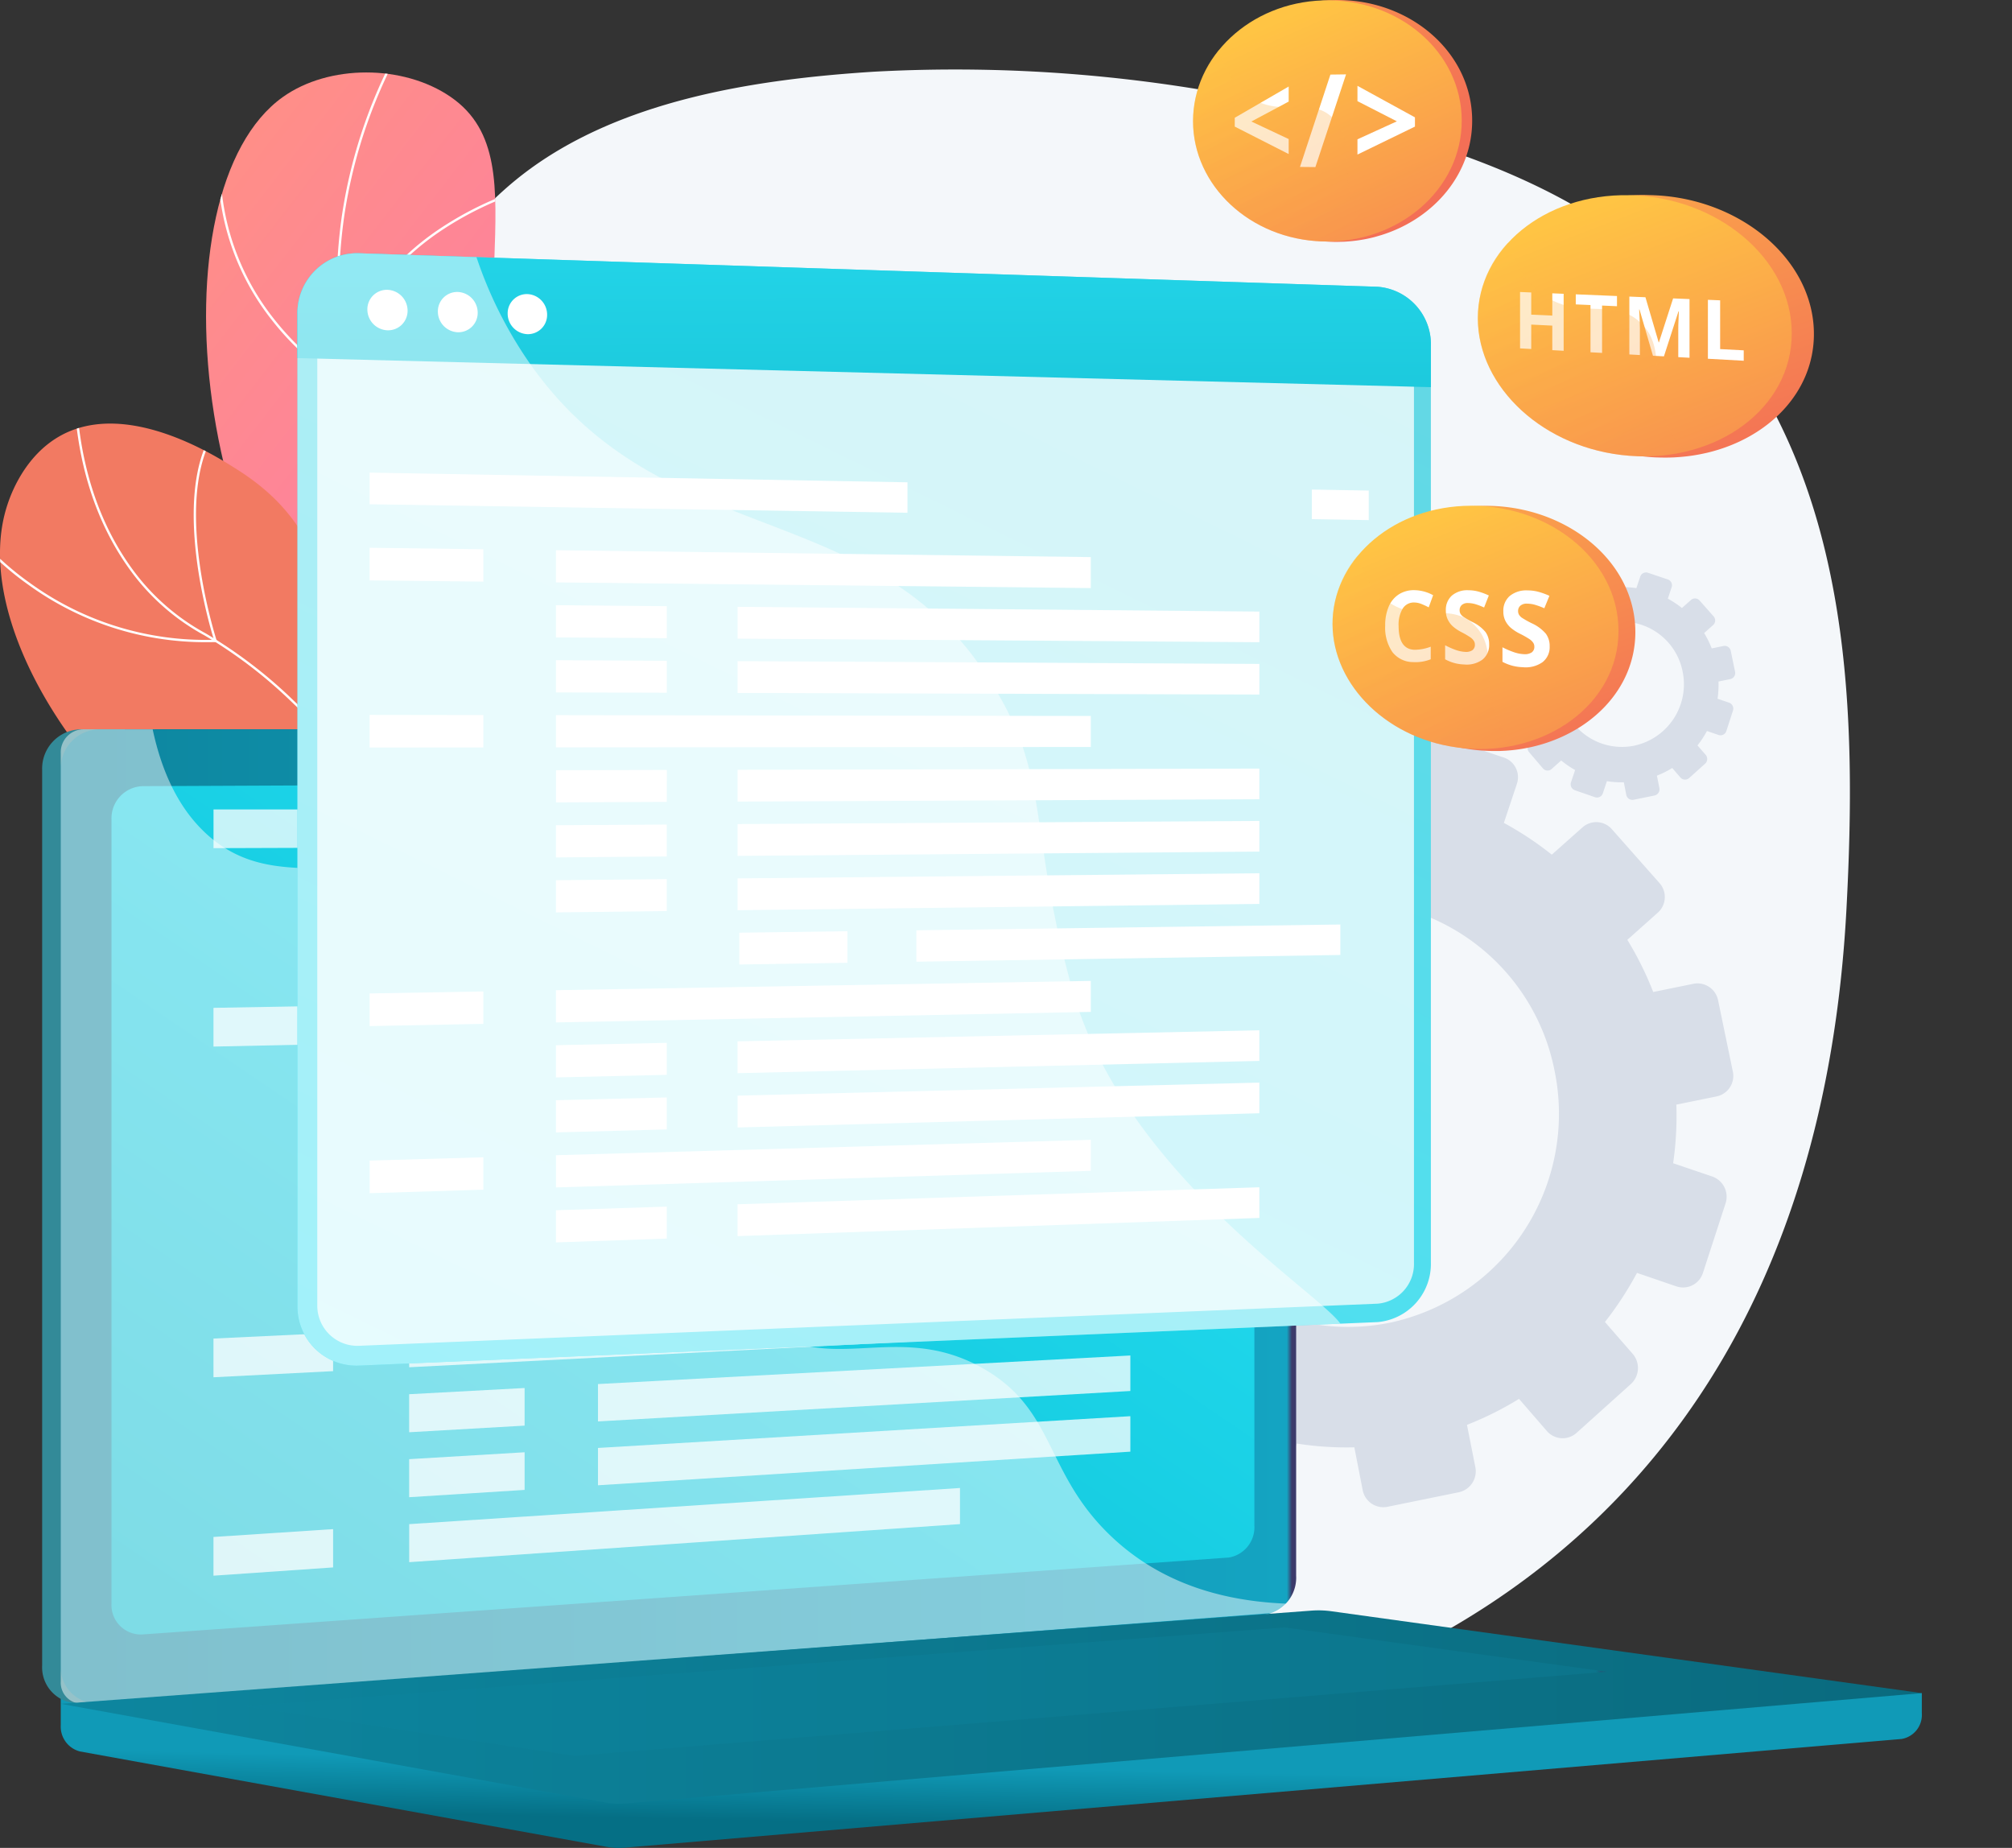 <svg xmlns="http://www.w3.org/2000/svg" xmlns:xlink="http://www.w3.org/1999/xlink" width="212.601" height="195.244" viewBox="0 0 212.601 195.244">
  <rect x="0" y="0" width="212.601" height="195.244" fill="#333333" stroke="none"/>
  <defs>
    <linearGradient id="linear-gradient" x1="0.152" y1="0.008" x2="0.761" y2="0.911" gradientUnits="objectBoundingBox">
      <stop offset="0" stop-color="#ff9085"/>
      <stop offset="1" stop-color="#fb6fbb"/>
    </linearGradient>
    <linearGradient id="linear-gradient-2" x1="1.168" y1="3.805" x2="1.074" y2="3.347" xlink:href="#linear-gradient"/>
    <clipPath id="clip-path">
      <path id="Path_1909" data-name="Path 1909" d="M385.953,354.517c2.552-7.778,5.15-19.652,2.109-32.836-3.492-15.138-11.228-18.166-18.174-34.348-9.915-23.1,1.306-39.83-8.958-46.89-5.005-3.443-12.876-3.446-17.729.011-13.845,9.861-10.049,52.815,11.917,69.576,9.935,7.581,18.6,6.681,26.06,16.491C387.765,335.19,387.249,346.625,385.953,354.517Z" transform="translate(-335.084 -237.862)" fill="url(#linear-gradient)"/>
    </clipPath>
    <linearGradient id="linear-gradient-4" x1="1.168" y1="3.805" x2="1.074" y2="3.347" gradientUnits="objectBoundingBox">
      <stop offset="0" stop-color="#ff9085"/>
      <stop offset="1" stop-color="#f27a62"/>
    </linearGradient>
    <clipPath id="clip-path-2">
      <path id="Path_1915" data-name="Path 1915" d="M324.355,457.657c.81-4.9,1.275-12.544-2.711-19.384-6.954-11.932-19.629-7.974-31.761-20.757-9.785-10.31-6.7-18.323-17.544-25.175-1.815-1.147-11.4-7.458-18.536-3.657-4.018,2.142-5.474,6.54-5.748,7.365-4.131,12.477,8.578,32.012,25.143,40.947,9.517,5.133,12.588,3.456,29.336,9.443A94.233,94.233,0,0,1,324.355,457.657Z" transform="translate(-247.27 -387.48)" fill="url(#linear-gradient-2)"/>
    </clipPath>
    <linearGradient id="linear-gradient-5" x1="-11.838" y1="-0.64" x2="-13.041" y2="0.931" xlink:href="#linear-gradient"/>
    <linearGradient id="linear-gradient-6" x1="0.422" y1="0.514" x2="0.352" y2="0.835" gradientUnits="objectBoundingBox">
      <stop offset="0" stop-color="#109ab7"/>
      <stop offset="1" stop-color="#056f85"/>
    </linearGradient>
    <linearGradient id="linear-gradient-7" x1="0.479" y1="0.466" x2="0.369" y2="0.525" gradientUnits="objectBoundingBox">
      <stop offset="0" stop-color="#0d869f"/>
      <stop offset="0.996" stop-color="#095a6b"/>
      <stop offset="1" stop-color="#338a98"/>
    </linearGradient>
    <linearGradient id="linear-gradient-8" y1="0.5" x2="1" y2="0.5" gradientUnits="objectBoundingBox">
      <stop offset="0" stop-color="#0d869f"/>
      <stop offset="0.996" stop-color="#14a4c2"/>
      <stop offset="1" stop-color="#3c3b6b"/>
    </linearGradient>
    <linearGradient id="linear-gradient-9" x1="0.025" y1="0.977" x2="1.122" y2="-0.22" gradientUnits="objectBoundingBox">
      <stop offset="0" stop-color="#07bbcf"/>
      <stop offset="0.996" stop-color="#30eaff"/>
      <stop offset="1" stop-color="#6165d7"/>
    </linearGradient>
    <linearGradient id="linear-gradient-10" y1="0.5" x2="1" y2="0.5" gradientUnits="objectBoundingBox">
      <stop offset="0" stop-color="#0d869f"/>
      <stop offset="0.996" stop-color="#0a6a7e"/>
      <stop offset="1" stop-color="#3c3b6b"/>
    </linearGradient>
    <linearGradient id="linear-gradient-11" y1="0.5" x2="1" y2="0.5" gradientUnits="objectBoundingBox">
      <stop offset="0" stop-color="#0d869f"/>
      <stop offset="0.996" stop-color="#0d869f"/>
      <stop offset="1" stop-color="#3c3b6b"/>
    </linearGradient>
    <linearGradient id="linear-gradient-12" x1="0.835" y1="-0.203" x2="-0.138" y2="1.782" gradientUnits="objectBoundingBox">
      <stop offset="0" stop-color="#30eaff"/>
      <stop offset="0.004" stop-color="#69d6e2"/>
      <stop offset="1" stop-color="#30eaff"/>
    </linearGradient>
    <linearGradient id="linear-gradient-13" x1="0.414" y1="-2.198" x2="0.583" y2="3.531" gradientUnits="objectBoundingBox">
      <stop offset="0" stop-color="#e38ddd"/>
      <stop offset="0.004" stop-color="#30eaff"/>
      <stop offset="1" stop-color="#0db0c2"/>
    </linearGradient>
    <linearGradient id="linear-gradient-14" x1="0.04" y1="-0.596" x2="0.755" y2="1.105" gradientUnits="objectBoundingBox">
      <stop offset="0" stop-color="#ffc444"/>
      <stop offset="0.996" stop-color="#f36f56"/>
    </linearGradient>
    <linearGradient id="linear-gradient-15" x1="0.311" y1="0.086" x2="1.014" y2="1.618" xlink:href="#linear-gradient-14"/>
    <linearGradient id="linear-gradient-16" x1="0.165" y1="-0.018" x2="1.219" y2="1.99" xlink:href="#linear-gradient-14"/>
    <linearGradient id="linear-gradient-17" x1="0.031" y1="-0.637" x2="0.745" y2="1.094" xlink:href="#linear-gradient-14"/>
    <linearGradient id="linear-gradient-18" x1="0.311" y1="0.078" x2="1.011" y2="1.639" xlink:href="#linear-gradient-14"/>
    <linearGradient id="linear-gradient-19" x1="0.172" y1="-0.017" x2="1.202" y2="1.997" xlink:href="#linear-gradient-14"/>
    <linearGradient id="linear-gradient-20" x1="-0.164" y1="-0.988" x2="0.574" y2="0.666" xlink:href="#linear-gradient-14"/>
    <linearGradient id="linear-gradient-21" x1="0.306" y1="0.097" x2="1.026" y2="1.586" xlink:href="#linear-gradient-14"/>
    <linearGradient id="linear-gradient-22" x1="0.162" y1="-0.012" x2="1.216" y2="1.958" xlink:href="#linear-gradient-14"/>
  </defs>
  <g id="Group_916" data-name="Group 916" transform="translate(-173.441 -2157.28)">
    <path id="Path_1901" data-name="Path 1901" d="M406.026,240.227a158.922,158.922,0,0,0-42.907-3.506c-12.649.809-26.987,3.016-37.166,10.923-4.851,3.768-10.636,10.539-12.222,16.512,0,0-8.352,31.441-25.056,38.178s-28.3,121.721,98.367,110.492c0,0,74.4-2.942,78.879-87.7,1.082-20.474.478-42.982-12.486-60.1C443.5,251.911,429.581,246.078,413.587,242Q409.839,241.04,406.026,240.227Z" transform="translate(-97.368 1928.137)" fill="#f4f7fa"/>
    <g id="Group_864" data-name="Group 864" transform="translate(275.064 2217.537)">
      <path id="Path_1902" data-name="Path 1902" d="M684.563,520.687l.847,4.339a34.383,34.383,0,0,0-5.387,2.691l-2.894-3.323a2.171,2.171,0,0,0-3.077-.19l-5.7,5.02a2.213,2.213,0,0,0-.224,3.1l2.919,3.369a35.463,35.463,0,0,0-3.348,5.033l-4.228-1.438a2.207,2.207,0,0,0-2.785,1.39l-2.5,7.24a2.2,2.2,0,0,0,1.344,2.807l4.242,1.45a35.265,35.265,0,0,0-.425,6.058l-4.438.905a2.257,2.257,0,0,0-1.75,2.625l1.41,7.563a2.176,2.176,0,0,0,2.573,1.754l4.452-.908a34.918,34.918,0,0,0,2.607,5.493l-3.423,3.042a2.284,2.284,0,0,0-.229,3.176l4.992,5.849a2.18,2.18,0,0,0,3.122.205l3.423-3.051a34.737,34.737,0,0,0,5.013,3.433l-1.473,4.377a2.268,2.268,0,0,0,1.376,2.874l7.256,2.514a2.216,2.216,0,0,0,2.821-1.422l1.449-4.344a33.992,33.992,0,0,0,6.087.4l.878,4.5a2.227,2.227,0,0,0,2.618,1.784l7.538-1.537A2.265,2.265,0,0,0,711.4,594.8l-.884-4.458a34.353,34.353,0,0,0,5.5-2.744l2.936,3.389a2.2,2.2,0,0,0,3.142.206l5.745-5.166a2.286,2.286,0,0,0,.183-3.192l-2.927-3.361a35.479,35.479,0,0,0,3.385-5.186l4.167,1.424a2.2,2.2,0,0,0,2.8-1.414l2.394-7.356a2.264,2.264,0,0,0-1.412-2.841l-4.127-1.4a35.294,35.294,0,0,0,.34-6.193l4.257-.868a2.213,2.213,0,0,0,1.711-2.628l-1.56-7.533a2.22,2.22,0,0,0-2.608-1.736l-4.245.866a34.892,34.892,0,0,0-2.735-5.512l3.224-2.874a2.215,2.215,0,0,0,.179-3.118l-5.041-5.7a2.189,2.189,0,0,0-3.1-.191l-3.244,2.884a34.7,34.7,0,0,0-5.065-3.356l1.378-4.129a2.194,2.194,0,0,0-1.38-2.776l-7.155-2.4a2.189,2.189,0,0,0-2.768,1.382l-1.393,4.139a34.018,34.018,0,0,0-6.018-.343l-.853-4.3a2.169,2.169,0,0,0-2.564-1.707l-7.389,1.507A2.206,2.206,0,0,0,684.563,520.687Zm-8.431,41.134a22.574,22.574,0,0,1,17.5-26.4,22.2,22.2,0,0,1,26.139,17.5,22.564,22.564,0,0,1-17.454,26.641A22.192,22.192,0,0,1,676.132,561.822Z" transform="translate(-657.13 -500.055)" fill="#d8dee8"/>
      <path id="Path_1903" data-name="Path 1903" d="M898.125,451.22l.249,1.276a10.1,10.1,0,0,0-1.584.791l-.851-.977a.638.638,0,0,0-.9-.056l-1.675,1.476a.651.651,0,0,0-.066.912l.858.991a10.439,10.439,0,0,0-.985,1.48l-1.243-.423a.649.649,0,0,0-.819.409l-.734,2.129a.646.646,0,0,0,.4.826l1.248.426a10.372,10.372,0,0,0-.125,1.782l-1.305.266a.664.664,0,0,0-.515.772l.415,2.224a.64.64,0,0,0,.757.516l1.309-.267a10.279,10.279,0,0,0,.767,1.615l-1.007.895a.672.672,0,0,0-.067.934l1.468,1.72a.641.641,0,0,0,.918.06l1.006-.9a10.21,10.21,0,0,0,1.474,1.01l-.433,1.287a.667.667,0,0,0,.4.845l2.134.739a.652.652,0,0,0,.83-.418l.426-1.277a10,10,0,0,0,1.79.119l.258,1.322a.655.655,0,0,0,.77.525l2.217-.452a.666.666,0,0,0,.512-.786l-.26-1.311a10.086,10.086,0,0,0,1.618-.807l.863,1a.647.647,0,0,0,.924.061l1.689-1.519a.673.673,0,0,0,.054-.939l-.861-.988a10.443,10.443,0,0,0,1-1.525l1.225.419a.647.647,0,0,0,.825-.416l.7-2.163a.666.666,0,0,0-.416-.836l-1.214-.413a10.385,10.385,0,0,0,.1-1.821l1.252-.255a.651.651,0,0,0,.5-.773l-.459-2.215A.653.653,0,0,0,912.8,458l-1.248.255a10.249,10.249,0,0,0-.8-1.621l.948-.845a.651.651,0,0,0,.052-.917l-1.482-1.677a.644.644,0,0,0-.91-.056l-.954.848a10.2,10.2,0,0,0-1.49-.987l.405-1.214a.645.645,0,0,0-.406-.816l-2.1-.706a.644.644,0,0,0-.814.406l-.41,1.217a10.011,10.011,0,0,0-1.77-.1l-.251-1.265a.638.638,0,0,0-.754-.5l-2.173.443A.649.649,0,0,0,898.125,451.22Zm-2.48,12.1a6.639,6.639,0,0,1,5.147-7.764,6.529,6.529,0,0,1,7.687,5.146,6.636,6.636,0,0,1-5.133,7.835A6.527,6.527,0,0,1,895.645,463.317Z" transform="translate(-832.304 -450.005)" fill="#d8dee8"/>
    </g>
    <g id="Group_874" data-name="Group 874" transform="translate(173.441 2164.937)">
      <g id="Group_868" data-name="Group 868" transform="translate(21.773 0)">
        <g id="Group_867" data-name="Group 867">
          <path id="Path_1904" data-name="Path 1904" d="M385.953,354.517c2.552-7.778,5.15-19.652,2.109-32.836-3.492-15.138-11.228-18.166-18.174-34.348-9.915-23.1,1.306-39.83-8.958-46.89-5.005-3.443-12.876-3.446-17.729.011-13.845,9.861-10.049,52.815,11.917,69.576,9.935,7.581,18.6,6.681,26.06,16.491C387.765,335.19,387.249,346.625,385.953,354.517Z" transform="translate(-335.084 -237.862)" fill="url(#linear-gradient)"/>
          <g id="Group_866" data-name="Group 866" clip-path="url(#clip-path)">
            <g id="Group_865" data-name="Group 865" transform="translate(1.29 -4.14)" style="mix-blend-mode: soft-light;isolation: isolate">
              <path id="Path_1905" data-name="Path 1905" d="M429.387,322.389a59.08,59.08,0,0,0-3.326-9.554c-3.16-7.052-6.646-10.931-11.061-15.842a137.609,137.609,0,0,1-9.921-12.047c-7.061-9.745-9.252-13.169-11.216-18.688a54.509,54.509,0,0,1-2.587-25.576,53.151,53.151,0,0,1,6.882-19.518l.215.127a52.9,52.9,0,0,0-6.849,19.427,54.256,54.256,0,0,0,2.575,25.457c1.953,5.489,4.138,8.9,11.183,18.625a137.371,137.371,0,0,0,9.9,12.026c4.429,4.927,7.928,8.819,11.1,15.907a59.3,59.3,0,0,1,3.34,9.595Z" transform="translate(-378.247 -221.164)" fill="#fff"/>
              <path id="Path_1906" data-name="Path 1906" d="M354.007,285.954l-.18-.1a28.84,28.84,0,0,1-7.785-6.863,26.365,26.365,0,0,1-5.329-21.383l.246.042a26.121,26.121,0,0,0,5.279,21.186,29.094,29.094,0,0,0,7.529,6.7c.228-7.989,5.35-13.165,9.627-16.109a35.3,35.3,0,0,1,9.409-4.541l.066.24a35.037,35.037,0,0,0-9.339,4.51c-4.264,2.936-9.377,8.115-9.518,16.114Z" transform="translate(-340.286 -248.574)" fill="#fff"/>
              <path id="Path_1907" data-name="Path 1907" d="M359.325,399.261a21.593,21.593,0,0,1-13.52-4.522l.153-.2c10.1,7.861,22.109,3.068,23.3,2.561-2.04-7.888-.236-13.707,1.643-17.2a19.028,19.028,0,0,1,4.649-5.787l.15.2a18.773,18.773,0,0,0-4.585,5.716c-1.862,3.472-3.649,9.26-1.589,17.116l.027.1-.1.044A27.064,27.064,0,0,1,359.325,399.261Z" transform="translate(-344.437 -336.189)" fill="#fff"/>
              <path id="Path_1908" data-name="Path 1908" d="M403.782,460.606a32.491,32.491,0,0,1-11.165-2.147l.086-.234c14.192,5.185,21.767-.623,22.55-1.272-3.454-8.08,1.41-21.146,1.46-21.278l.234.088c-.05.131-4.912,13.2-1.428,21.175l.036.082-.066.06C415.433,457.129,411.5,460.606,403.782,460.606Z" transform="translate(-379.642 -382.488)" fill="#fff"/>
            </g>
          </g>
        </g>
      </g>
      <g id="Group_872" data-name="Group 872" transform="translate(0 37.097)">
        <g id="Group_871" data-name="Group 871">
          <path id="Path_1910" data-name="Path 1910" d="M324.355,457.657c.81-4.9,1.275-12.544-2.711-19.384-6.954-11.932-19.629-7.974-31.761-20.757-9.785-10.31-6.7-18.323-17.544-25.175-1.815-1.147-11.4-7.458-18.536-3.657-4.018,2.142-5.474,6.54-5.748,7.365-4.131,12.477,8.578,32.012,25.143,40.947,9.517,5.133,12.588,3.456,29.336,9.443A94.233,94.233,0,0,1,324.355,457.657Z" transform="translate(-247.27 -387.48)" fill="url(#linear-gradient-4)"/>
          <g id="Group_870" data-name="Group 870" clip-path="url(#clip-path-2)">
            <g id="Group_869" data-name="Group 869" transform="translate(-3.659 -4.516)" style="mix-blend-mode: soft-light;isolation: isolate">
              <path id="Path_1911" data-name="Path 1911" d="M349.31,449.857c-2.424-11.642-7.011-19.458-13.634-23.23a19.853,19.853,0,0,0-8.546-2.442,22.081,22.081,0,0,1-10.16-3.158c-3.976-2.4-5.4-4.713-7.2-7.636a45.94,45.94,0,0,0-8.053-10.13,48.983,48.983,0,0,0-9.281-7.1,23.556,23.556,0,0,1-7.454-6.362c-4.114-5.391-6.264-12.3-6.391-20.53l.249,0c.125,8.177,2.258,15.035,6.339,20.383a23.356,23.356,0,0,0,7.387,6.3,49.19,49.19,0,0,1,9.322,7.129,46.156,46.156,0,0,1,8.092,10.179c1.782,2.894,3.19,5.18,7.114,7.553a21.873,21.873,0,0,0,10.059,3.124,20.062,20.062,0,0,1,8.642,2.473c6.688,3.81,11.315,11.682,13.754,23.4Z" transform="translate(-267.169 -369.267)" fill="#fff"/>
              <path id="Path_1912" data-name="Path 1912" d="M257.928,409.558a31.883,31.883,0,0,1-18.746-6.06,30.158,30.158,0,0,1-6.67-6.449l.206-.141a29.918,29.918,0,0,0,6.618,6.394,31.64,31.64,0,0,0,19.442,6c-.533-1.714-4.974-16.729.771-23.176l.186.166c-5.971,6.7-.723,22.927-.669,23.09l.052.159-.167.005Q258.434,409.558,257.928,409.558Z" transform="translate(-232.512 -381.943)" fill="#fff"/>
              <path id="Path_1913" data-name="Path 1913" d="M273.687,465.239a37.355,37.355,0,0,1-19.351-5.3l.128-.214a38.647,38.647,0,0,0,33.334,2.66c-2.307-8.511-.251-20.513-.23-20.634l.246.043c-.021.121-2.084,12.167.254,20.629l.029.1-.1.044a37.206,37.206,0,0,1-10.5,2.481C276.338,465.168,275.06,465.239,273.687,465.239Z" transform="translate(-248.925 -423.782)" fill="#fff"/>
              <path id="Path_1914" data-name="Path 1914" d="M358.336,531.759c-.415,0-.834,0-1.258-.014l.005-.249a51.99,51.99,0,0,0,19.492-3.172,32.886,32.886,0,0,0,6.749-3.369c-6.39-7.939-3.886-20.9-3.86-21.028l.245.049c-.026.13-2.527,13.088,3.892,20.925l.083.1-.106.078C383.485,525.15,374.307,531.759,358.336,531.759Z" transform="translate(-326.192 -470.539)" fill="#fff"/>
            </g>
          </g>
        </g>
      </g>
      <g id="Group_873" data-name="Group 873" transform="translate(17.676 71.355)">
        <path id="Path_1916" data-name="Path 1916" d="M378.139,557.407a52.87,52.87,0,0,0-13.176-6.916c-10.664-3.78-15.551-1.55-20.066-6.059-4.673-4.667-1.646-9.263-7.241-14.475-.471-.438-6.478-5.889-11.913-3.859-3.8,1.42-5.282,5.739-5.977,7.765-2.7,7.865-1.128,19.848,7.262,25.759,7.955,5.6,18.026,2.933,21.223,2.063,5.61-1.527,6.939-3.714,12.642-5.1A32.534,32.534,0,0,1,378.139,557.407Z" transform="translate(-318.559 -525.647)" fill="url(#linear-gradient-5)"/>
      </g>
    </g>
    <g id="Group_877" data-name="Group 877" transform="translate(177.896 2234.338)">
      <path id="Path_1917" data-name="Path 1917" d="M469.813,923.216l-18.357-.161-178.295-1.567V926.6a2.709,2.709,0,0,0,2.019,2.779l55.608,10.071a7.572,7.572,0,0,0,1.995.094l134.894-11.482a2.576,2.576,0,0,0,2.137-2.712Z" transform="translate(-271.196 -821.387)" fill="url(#linear-gradient-6)"/>
      <g id="Group_875" data-name="Group 875" transform="translate(0 0)">
        <path id="Path_1918" data-name="Path 1918" d="M392.488,611.307l-123.254,9.356a3.789,3.789,0,0,1-4-3.974V522.046a4.147,4.147,0,0,1,4-4.277H392.488a3.611,3.611,0,0,1,3.286,3.867v85.555A3.958,3.958,0,0,1,392.488,611.307Z" transform="translate(-265.235 -517.769)" fill="url(#linear-gradient-7)"/>
        <path id="Path_1919" data-name="Path 1919" d="M400.414,611.307,277.16,620.663a3.789,3.789,0,0,1-4-3.974V522.046a4.147,4.147,0,0,1,4-4.277H400.414a3.611,3.611,0,0,1,3.286,3.867v85.555A3.958,3.958,0,0,1,400.414,611.307Z" transform="translate(-271.196 -517.769)" fill="url(#linear-gradient-8)"/>
        <path id="Path_1920" data-name="Path 1920" d="M412.837,621.942l-114.8,8.127a3.107,3.107,0,0,1-3.253-3.262v-82.86a3.4,3.4,0,0,1,3.253-3.506l114.8-.511a2.958,2.958,0,0,1,2.712,3.169V618.57A3.239,3.239,0,0,1,412.837,621.942Z" transform="translate(-287.458 -534.436)" fill="url(#linear-gradient-9)"/>
        <path id="Path_1921" data-name="Path 1921" d="M546.786,523.383a1.429,1.429,0,1,1-1.418-1.591A1.518,1.518,0,0,1,546.786,523.383Z" transform="translate(-474.842 -520.794)" fill="#fff"/>
        <path id="Path_1922" data-name="Path 1922" d="M370.718,585.35c-9.5-5.492-16.973,1.467-24.183-5.4-4.372-4.162-2.225-7.266-7.6-13.486-5.957-6.889-9.836-4.573-15.823-10.773-7.571-7.84-3.784-13.94-10.305-19.568-7.911-6.828-16.442-.508-23.973-7.057-3.248-2.824-5.03-6.931-5.961-11.3H275.5a2.431,2.431,0,0,0-2.34,2.511v98.106a2.22,2.22,0,0,0,2.34,2.332l125.616-9.577a2.007,2.007,0,0,0,1.514-.994c-9.2-.36-14.845-3.671-18.456-7.094C377.111,596.356,378.336,589.753,370.718,585.35Z" transform="translate(-271.196 -517.769)" fill="#fff" opacity="0.48" style="mix-blend-mode: soft-light;isolation: isolate"/>
      </g>
      <path id="Path_1923" data-name="Path 1923" d="M405.327,893.228l-132.166,9.848,57.627,10.437a7.575,7.575,0,0,0,1.995.095l137.031-11.664-62.384-8.648A9.926,9.926,0,0,0,405.327,893.228Z" transform="translate(-271.196 -800.114)" fill="url(#linear-gradient-10)"/>
      <path id="Path_1924" data-name="Path 1924" d="M350.94,908.789l110.032-8.321,34.054,4.682-109.084,8.895Z" transform="translate(-329.69 -805.58)" opacity="0.3" fill="url(#linear-gradient-11)" style="mix-blend-mode: multiply;isolation: isolate"/>
      <g id="Group_876" data-name="Group 876" transform="translate(18.107 8.465)" opacity="0.75">
        <path id="Path_1925" data-name="Path 1925" d="M350.9,555.957,338.264,556V551.91H350.9Z" transform="translate(-338.264 -551.91)" fill="#fff"/>
        <path id="Path_1926" data-name="Path 1926" d="M479.837,555.725l-58.2.2V551.91h58.2Z" transform="translate(-400.961 -551.91)" fill="#fff"/>
        <path id="Path_1927" data-name="Path 1927" d="M433.833,583.278l-12.2.115v-4.019l12.2-.073Z" transform="translate(-400.961 -572.51)" fill="#fff"/>
        <path id="Path_1928" data-name="Path 1928" d="M558.364,581.515l-56.254.532V578.1l56.254-.336Z" transform="translate(-461.485 -571.353)" fill="#fff"/>
        <path id="Path_1929" data-name="Path 1929" d="M433.833,610.671l-12.2.188v-4.019l12.2-.146Z" transform="translate(-400.961 -593.111)" fill="#fff"/>
        <path id="Path_1930" data-name="Path 1930" d="M558.364,607.368l-56.254.867v-3.949l56.254-.671Z" transform="translate(-461.485 -590.796)" fill="#fff"/>
        <path id="Path_1931" data-name="Path 1931" d="M350.9,639.594l-12.641.27v-4.091l12.641-.226Z" transform="translate(-338.264 -614.81)" fill="#fff"/>
        <path id="Path_1932" data-name="Path 1932" d="M479.837,634.583l-58.2,1.245v-4.019l58.2-1.041Z" transform="translate(-400.961 -611.216)" fill="#fff"/>
        <path id="Path_1933" data-name="Path 1933" d="M433.833,665.456l-12.2.334v-4.019l12.2-.291Z" transform="translate(-400.961 -634.313)" fill="#fff"/>
        <path id="Path_1934" data-name="Path 1934" d="M558.364,659.075l-56.254,1.538v-3.949l56.254-1.342Z" transform="translate(-461.485 -629.681)" fill="#fff"/>
        <path id="Path_1935" data-name="Path 1935" d="M433.833,692.849l-12.2.406v-4.019l12.2-.364Z" transform="translate(-400.961 -654.913)" fill="#fff"/>
        <path id="Path_1936" data-name="Path 1936" d="M558.364,684.928,502.11,686.8v-3.949l56.254-1.677Z" transform="translate(-461.485 -649.124)" fill="#fff"/>
        <path id="Path_1937" data-name="Path 1937" d="M433.833,720.241l-12.2.479V716.7l12.2-.437Z" transform="translate(-400.961 -675.514)" fill="#fff"/>
        <path id="Path_1938" data-name="Path 1938" d="M558.364,710.781,502.11,712.99v-3.949l56.254-2.013Z" transform="translate(-461.485 -668.567)" fill="#fff"/>
        <path id="Path_1939" data-name="Path 1939" d="M514.643,744.245l-11.78.533V740.83l11.78-.492Z" transform="translate(-462.051 -693.618)" fill="#fff"/>
        <path id="Path_1940" data-name="Path 1940" d="M625.961,735.158l-45.389,2.053V733.33l45.389-1.895Z" transform="translate(-520.493 -686.922)" fill="#fff"/>
        <path id="Path_1941" data-name="Path 1941" d="M350.9,778.99l-12.641.647v-4.091l12.641-.6Z" transform="translate(-338.264 -719.643)" fill="#fff"/>
        <path id="Path_1942" data-name="Path 1942" d="M479.837,766.014l-58.2,2.98v-4.019l58.2-2.777Z" transform="translate(-400.961 -710.058)" fill="#fff"/>
        <path id="Path_1943" data-name="Path 1943" d="M433.833,802.419l-12.2.7V799.1l12.2-.655Z" transform="translate(-400.961 -737.316)" fill="#fff"/>
        <path id="Path_1944" data-name="Path 1944" d="M558.364,788.34l-56.254,3.216v-3.949l56.254-3.019Z" transform="translate(-461.485 -726.896)" fill="#fff"/>
        <path id="Path_1945" data-name="Path 1945" d="M433.833,829.812l-12.2.77v-4.019l12.2-.728Z" transform="translate(-400.961 -757.917)" fill="#fff"/>
        <path id="Path_1946" data-name="Path 1946" d="M558.364,814.193l-56.254,3.551V813.8l56.254-3.355Z" transform="translate(-461.485 -746.339)" fill="#fff"/>
        <path id="Path_1947" data-name="Path 1947" d="M350.9,862.628l-12.641.873V859.41l12.641-.829Z" transform="translate(-338.264 -782.543)" fill="#fff"/>
        <path id="Path_1948" data-name="Path 1948" d="M479.837,844.872l-58.2,4.022v-4.019l58.2-3.818Z" transform="translate(-400.961 -769.364)" fill="#fff"/>
      </g>
    </g>
    <g id="Group_881" data-name="Group 881" transform="translate(204.871 2184.039)">
      <path id="Path_1949" data-name="Path 1949" d="M488.172,318.443l-107.6-3.536a6.31,6.31,0,0,0-6.545,6.358V426.133a6.236,6.236,0,0,0,6.545,6.293l107.6-4.594a6.168,6.168,0,0,0,5.625-6.309V324.7A6.094,6.094,0,0,0,488.172,318.443Z" transform="translate(-374.031 -314.904)" fill="url(#linear-gradient-12)"/>
      <path id="Path_1950" data-name="Path 1950" d="M386.933,436.68a4.245,4.245,0,0,1-4.449-4.284V327.668a4.3,4.3,0,0,1,4.449-4.328l107.6,3.391a4.148,4.148,0,0,1,3.834,4.257v96.947a4.2,4.2,0,0,1-3.834,4.295Z" transform="translate(-380.388 -321.247)" fill="#fff" opacity="0.74" style="mix-blend-mode: soft-light;isolation: isolate"/>
      <path id="Path_1951" data-name="Path 1951" d="M488.172,318.443l-107.6-3.536a6.31,6.31,0,0,0-6.545,6.358v4.715L493.8,329.05V324.7A6.094,6.094,0,0,0,488.172,318.443Z" transform="translate(-374.031 -314.904)" fill="url(#linear-gradient-13)"/>
      <path id="Path_1952" data-name="Path 1952" d="M408.076,332.681a2.059,2.059,0,0,1-2.122,2.076,2.208,2.208,0,0,1-2.128-2.2,2.058,2.058,0,0,1,2.128-2.076A2.208,2.208,0,0,1,408.076,332.681Z" transform="translate(-396.438 -326.618)" fill="#fff"/>
      <path id="Path_1953" data-name="Path 1953" d="M438.075,333.582a2.044,2.044,0,0,1-2.1,2.067,2.192,2.192,0,0,1-2.108-2.189,2.044,2.044,0,0,1,2.108-2.066A2.192,2.192,0,0,1,438.075,333.582Z" transform="translate(-419.029 -327.304)" fill="#fff"/>
      <path id="Path_1954" data-name="Path 1954" d="M467.788,334.474a2.03,2.03,0,0,1-2.082,2.057,2.177,2.177,0,0,1-2.087-2.178,2.029,2.029,0,0,1,2.087-2.057A2.177,2.177,0,0,1,467.788,334.474Z" transform="translate(-441.406 -327.983)" fill="#fff"/>
      <g id="Group_878" data-name="Group 878" transform="translate(7.629 23.176)">
        <path id="Path_1955" data-name="Path 1955" d="M461.633,409.4,404.8,408.376v3.342l56.832.9Z" transform="translate(-404.802 -408.376)" fill="#fff"/>
        <path id="Path_1956" data-name="Path 1956" d="M806.337,415.594v3.127l6.013.1V415.7Z" transform="translate(-706.778 -413.804)" fill="#fff"/>
      </g>
      <g id="Group_879" data-name="Group 879" transform="translate(7.629 31.118)" style="mix-blend-mode: soft-light;isolation: isolate">
        <path id="Path_1957" data-name="Path 1957" d="M416.816,443.98l-12.015-.128v-3.446l12.015.155Z" transform="translate(-404.802 -440.406)" fill="#fff"/>
        <path id="Path_1958" data-name="Path 1958" d="M540.712,445.431l-56.517-.6v-3.4l56.517.727Z" transform="translate(-464.51 -441.174)" fill="#fff"/>
        <path id="Path_1959" data-name="Path 1959" d="M495.909,468.348l-11.714-.08v-3.4l11.714.106Z" transform="translate(-464.51 -458.801)" fill="#fff"/>
        <path id="Path_1960" data-name="Path 1960" d="M616.74,469.306l-55.137-.378v-3.36l55.137.5Z" transform="translate(-522.725 -459.329)" fill="#fff"/>
        <path id="Path_1961" data-name="Path 1961" d="M495.909,491.742l-11.714-.036v-3.4l11.714.062Z" transform="translate(-464.51 -476.428)" fill="#fff"/>
        <path id="Path_1962" data-name="Path 1962" d="M616.74,492.243l-55.137-.169v-3.36l55.137.292Z" transform="translate(-522.725 -476.736)" fill="#fff"/>
        <path id="Path_1963" data-name="Path 1963" d="M416.816,515.06l-12.015.009v-3.446l12.015.018Z" transform="translate(-404.802 -493.965)" fill="#fff"/>
        <path id="Path_1964" data-name="Path 1964" d="M540.712,515.1l-56.517.04v-3.4l56.517.085Z" transform="translate(-464.51 -494.055)" fill="#fff"/>
        <path id="Path_1965" data-name="Path 1965" d="M495.909,538.449,484.2,538.5v-3.4l11.714-.027Z" transform="translate(-464.51 -511.601)" fill="#fff"/>
        <path id="Path_1966" data-name="Path 1966" d="M616.74,537.733l-55.137.248v-3.359l55.137-.126Z" transform="translate(-522.725 -511.167)" fill="#fff"/>
        <path id="Path_1967" data-name="Path 1967" d="M495.909,561.708l-11.714.1v-3.4l11.714-.071Z" transform="translate(-464.51 -529.093)" fill="#fff"/>
        <path id="Path_1968" data-name="Path 1968" d="M616.74,560.036l-55.137.457v-3.36l55.137-.335Z" transform="translate(-522.725 -527.94)" fill="#fff"/>
        <path id="Path_1969" data-name="Path 1969" d="M495.909,584.968l-11.714.141v-3.4l11.714-.116Z" transform="translate(-464.51 -546.585)" fill="#fff"/>
        <path id="Path_1970" data-name="Path 1970" d="M616.74,582.339l-55.137.666v-3.36l55.137-.544Z" transform="translate(-522.725 -544.713)" fill="#fff"/>
        <path id="Path_1971" data-name="Path 1971" d="M573.751,607.135l-11.421.181v-3.359l11.421-.156Z" transform="translate(-523.272 -563.288)" fill="#fff"/>
        <path id="Path_1972" data-name="Path 1972" d="M682.606,604.153l-44.8.711v-3.318l44.8-.611Z" transform="translate(-580.035 -561.132)" fill="#fff"/>
        <path id="Path_1973" data-name="Path 1973" d="M416.816,632.893l-12.015.236v-3.446l12.015-.209Z" transform="translate(-404.802 -582.595)" fill="#fff"/>
        <path id="Path_1974" data-name="Path 1974" d="M540.712,628.237l-56.517,1.11v-3.4l56.517-.985Z" transform="translate(-464.51 -579.201)" fill="#fff"/>
        <path id="Path_1975" data-name="Path 1975" d="M495.909,654.746l-11.714.274v-3.4l11.714-.249Z" transform="translate(-464.51 -599.062)" fill="#fff"/>
        <path id="Path_1976" data-name="Path 1976" d="M616.74,649.248,561.6,650.541v-3.36l55.137-1.17Z" transform="translate(-522.725 -595.032)" fill="#fff"/>
        <path id="Path_1977" data-name="Path 1977" d="M495.909,678.006l-11.714.319v-3.4l11.714-.293Z" transform="translate(-464.51 -616.555)" fill="#fff"/>
        <path id="Path_1978" data-name="Path 1978" d="M616.74,671.551l-55.137,1.5v-3.36l55.137-1.379Z" transform="translate(-522.725 -611.805)" fill="#fff"/>
        <path id="Path_1979" data-name="Path 1979" d="M416.816,703.559l-12.015.373v-3.446l12.015-.346Z" transform="translate(-404.802 -635.74)" fill="#fff"/>
        <path id="Path_1980" data-name="Path 1980" d="M540.712,695.963,484.2,697.715v-3.4l56.517-1.627Z" transform="translate(-464.51 -630.134)" fill="#fff"/>
        <path id="Path_1981" data-name="Path 1981" d="M495.909,724.525l-11.714.408v-3.4l11.714-.382Z" transform="translate(-464.51 -651.54)" fill="#fff"/>
        <path id="Path_1982" data-name="Path 1982" d="M616.74,716.157,561.6,718.076v-3.36l55.137-1.8Z" transform="translate(-522.725 -645.351)" fill="#fff"/>
      </g>
      <g id="Group_880" data-name="Group 880" transform="translate(0 0)" opacity="0.5" style="mix-blend-mode: soft-light;isolation: isolate">
        <path id="Path_1983" data-name="Path 1983" d="M446.349,358.758c-12.567-18.286-34.319-12.468-48.08-32.673a44.235,44.235,0,0,1-5.32-10.771l-12.373-.407a6.31,6.31,0,0,0-6.545,6.358V426.134a6.236,6.236,0,0,0,6.545,6.293L484.232,428c-2.375-3.425-23.056-16.11-28.4-35.586C450.947,374.6,453.931,369.79,446.349,358.758Z" transform="translate(-374.031 -314.904)" fill="#fff"/>
      </g>
    </g>
    <g id="Group_885" data-name="Group 885" transform="translate(314.248 2210.713)">
      <path id="Path_1984" data-name="Path 1984" d="M851.087,435.9c.021-7.8-7.816-13.773-16.673-13.352a15.6,15.6,0,0,0-11.353,5.312v0l-.044.056c-.042.052-.083.1-.125.157q-.113.143-.222.289-.064.086-.126.173c-.07.1-.137.195-.2.293-.038.057-.076.113-.114.169-.074.114-.145.229-.215.345-.025.042-.052.083-.077.125q-.138.235-.265.476c-.023.042-.043.086-.065.129-.061.12-.121.241-.178.363-.028.06-.054.12-.081.181-.048.108-.095.216-.14.326q-.039.1-.076.191c-.043.112-.085.225-.124.339-.021.06-.042.118-.062.178q-.071.215-.133.432c-.008.03-.019.06-.027.091q-.072.262-.132.529c-.012.052-.021.105-.032.158-.027.127-.052.255-.074.384-.011.065-.021.131-.031.2q-.027.179-.049.359c-.008.067-.016.135-.023.2-.013.127-.022.254-.031.383,0,.06-.009.119-.012.178-.009.187-.014.375-.014.565.015,4.507,2.8,8.635,7.077,11.052q.6.339,1.237.633.32.147.649.283a17.914,17.914,0,0,0,5.078,1.252h0q.378.037.754.058c.085,0,.168.006.253.01.166.007.333.014.5.017.1,0,.2,0,.3,0,.148,0,.3,0,.444,0,.108,0,.215-.008.323-.013.14-.006.279-.012.418-.022.111-.007.221-.017.332-.026.135-.011.27-.024.4-.038q.168-.018.335-.04.2-.025.393-.055c.112-.017.224-.034.335-.054.129-.022.258-.046.386-.071.111-.022.221-.043.331-.066l.122-.025,0,0C846.332,446.624,851.07,441.9,851.087,435.9Z" transform="translate(-819.092 -422.519)" fill="url(#linear-gradient-14)"/>
      <g id="Group_884" data-name="Group 884" transform="translate(0 0)">
        <path id="Path_1985" data-name="Path 1985" d="M845.38,435.74c-.018,7.714-7.713,13.2-16.383,12.362-7.893-.766-13.81-6.6-13.833-13.108-.023-6.523,5.882-12.108,13.812-12.49C837.691,422.085,845.4,428,845.38,435.74Z" transform="translate(-815.165 -422.483)" fill="url(#linear-gradient-15)"/>
        <g id="Group_882" data-name="Group 882" transform="translate(5.558 8.918)">
          <path id="Path_1986" data-name="Path 1986" d="M840.662,459.758a1.372,1.372,0,0,0-1.232.649,3.293,3.293,0,0,0-.429,1.831c0,1.633.556,2.471,1.67,2.515a4.836,4.836,0,0,0,1.725-.326l0,1.327a4.3,4.3,0,0,1-1.857.3,2.771,2.771,0,0,1-2.2-1.068,4.548,4.548,0,0,1-.756-2.79,4.936,4.936,0,0,1,.363-1.981,2.86,2.86,0,0,1,1.062-1.306,2.946,2.946,0,0,1,1.654-.455,4.248,4.248,0,0,1,1.986.533l-.466,1.285a7.479,7.479,0,0,0-.767-.356A2.088,2.088,0,0,0,840.662,459.758Z" transform="translate(-837.58 -458.451)" fill="#fff"/>
          <path id="Path_1987" data-name="Path 1987" d="M867.8,464.218a1.959,1.959,0,0,1-.711,1.619,2.811,2.811,0,0,1-1.95.509,4.351,4.351,0,0,1-1.991-.546l0-1.483a8.1,8.1,0,0,0,1.2.525,3.442,3.442,0,0,0,.909.176,1.208,1.208,0,0,0,.766-.174.689.689,0,0,0,.268-.6.72.72,0,0,0-.119-.405,1.426,1.426,0,0,0-.347-.349,9.06,9.06,0,0,0-.925-.544,4.448,4.448,0,0,1-.971-.654,2.408,2.408,0,0,1-.513-.71,2.15,2.15,0,0,1-.192-.933,2.009,2.009,0,0,1,.627-1.571,2.514,2.514,0,0,1,1.762-.571,4,4,0,0,1,1.072.145,7.224,7.224,0,0,1,1.08.406l-.5,1.271a7.081,7.081,0,0,0-.96-.364,2.905,2.905,0,0,0-.74-.107.921.921,0,0,0-.658.207.718.718,0,0,0-.227.554.734.734,0,0,0,.092.374,1.077,1.077,0,0,0,.294.313,9.179,9.179,0,0,0,.961.555,4.024,4.024,0,0,1,1.393,1.068A2.156,2.156,0,0,1,867.8,464.218Z" transform="translate(-856.811 -458.494)" fill="#fff"/>
          <path id="Path_1988" data-name="Path 1988" d="M892.559,464.483a2,2,0,0,1-.765,1.676,3.091,3.091,0,0,1-2.09.523,4.789,4.789,0,0,1-2.132-.569v-1.535a8.877,8.877,0,0,0,1.285.545,3.788,3.788,0,0,0,.974.183,1.33,1.33,0,0,0,.821-.179.7.7,0,0,0,.288-.619.729.729,0,0,0-.126-.419,1.494,1.494,0,0,0-.371-.362,9.743,9.743,0,0,0-.991-.564,4.782,4.782,0,0,1-1.039-.677,2.493,2.493,0,0,1-.548-.735,2.158,2.158,0,0,1-.2-.965,2.046,2.046,0,0,1,.674-1.626,2.76,2.76,0,0,1,1.888-.591,4.416,4.416,0,0,1,1.149.15,7.912,7.912,0,0,1,1.157.421l-.538,1.316a7.711,7.711,0,0,0-1.029-.378,3.206,3.206,0,0,0-.793-.111,1.009,1.009,0,0,0-.705.214.732.732,0,0,0-.245.574.742.742,0,0,0,.1.387,1.131,1.131,0,0,0,.315.324,9.938,9.938,0,0,0,1.03.575,4.3,4.3,0,0,1,1.492,1.107A2.179,2.179,0,0,1,892.559,464.483Z" transform="translate(-875.177 -458.54)" fill="#fff"/>
        </g>
        <g id="Group_883" data-name="Group 883" transform="translate(0 5.293)" opacity="0.3" style="mix-blend-mode: multiply;isolation: isolate">
          <path id="Path_1989" data-name="Path 1989" d="M832.706,461.2c-1.865-3.954.02-7.449-2.5-10-2.487-2.523-5.612-.3-8.859-2.309-1.224-.756-2.565-2.175-3.555-5.062a11.246,11.246,0,0,0-2.632,7.218c.023,6.506,5.94,12.341,13.833,13.108a17.505,17.505,0,0,0,5.54-.334A9.727,9.727,0,0,1,832.706,461.2Z" transform="translate(-815.165 -443.829)" fill="url(#linear-gradient-16)"/>
        </g>
      </g>
    </g>
    <g id="Group_889" data-name="Group 889" transform="translate(329.595 2177.896)">
      <path id="Path_1990" data-name="Path 1990" d="M918.69,304.8c0-7.935-7.942-14.507-17.375-14.672a17.063,17.063,0,0,0-12.913,5.06v0l-.053.06c-.05.055-.1.111-.148.167-.09.1-.178.2-.264.308q-.076.092-.151.185-.124.156-.242.315c-.045.061-.091.121-.135.183-.088.123-.173.247-.257.372-.03.045-.062.09-.092.136q-.165.255-.316.517c-.027.046-.051.094-.078.141-.073.131-.145.263-.214.4-.034.065-.065.132-.1.2q-.087.178-.168.358c-.031.07-.062.14-.092.21-.052.124-.1.248-.15.373-.025.066-.051.131-.075.2-.057.158-.11.317-.16.478-.01.033-.023.066-.033.1-.059.194-.112.39-.16.587-.014.058-.026.117-.039.176-.032.142-.063.284-.09.428-.014.073-.026.147-.038.22q-.034.2-.06.4c-.01.075-.02.151-.028.227-.016.142-.027.285-.038.428,0,.067-.011.133-.015.2-.011.21-.019.42-.019.633,0,5.063,3.315,9.7,8.291,12.35q.687.366,1.416.681.364.158.739.3a20.325,20.325,0,0,0,5.678,1.278h0c.277.022.553.038.828.048.093,0,.184,0,.277.006.182,0,.363.009.544.009.11,0,.219,0,.329-.005.161,0,.322-.006.482-.012.117,0,.233-.012.35-.019.151-.009.3-.018.453-.031.12-.01.239-.022.358-.034.145-.015.29-.03.434-.048.12-.015.24-.031.36-.048q.212-.03.421-.065c.12-.02.239-.04.358-.062.138-.026.275-.053.412-.082.118-.025.235-.049.352-.076l.13-.028,0,0C913.934,315.8,918.69,310.921,918.69,304.8Z" transform="translate(-883.175 -290.129)" fill="url(#linear-gradient-17)"/>
      <g id="Group_888" data-name="Group 888" transform="translate(0 0.003)">
        <path id="Path_1991" data-name="Path 1991" d="M910.234,304.742c0,7.9-7.864,13.672-17.2,12.931-8.964-.711-15.971-7.209-15.971-14.538s7.007-13.148,15.971-12.99C902.37,290.309,910.234,296.847,910.234,304.742Z" transform="translate(-877.059 -290.141)" fill="url(#linear-gradient-18)"/>
        <g id="Group_886" data-name="Group 886" transform="translate(4.469 10.232)">
          <path id="Path_1992" data-name="Path 1992" d="M899.686,337.618l-1.2-.066v-2.591l-2.225-.11v2.578l-1.182-.065v-5.956l1.182.049V333.8l2.225.1v-2.353l1.2.05Z" transform="translate(-895.083 -331.407)" fill="#fff"/>
          <path id="Path_1993" data-name="Path 1993" d="M921.587,338.585l-1.223-.068v-4.989l-1.556-.068v-1.065l4.355.181v1.076l-1.576-.069Z" transform="translate(-912.925 -332.149)" fill="#fff"/>
          <path id="Path_1994" data-name="Path 1994" d="M944.141,339.6l-1.422-4.887-.036,0q.077,1.471.077,1.961v2.851l-1.113-.062v-6.114l1.7.071,1.4,4.767h.024l1.5-4.646,1.733.072v6.2l-1.188-.066v-2.928q0-.207.006-.478t.056-1.436h-.037l-1.541,4.759Z" transform="translate(-930.102 -332.864)" fill="#fff"/>
          <path id="Path_1995" data-name="Path 1995" d="M975.12,340.966v-6.228l1.293.054v5.152l2.493.132v1.1Z" transform="translate(-955.275 -333.912)" fill="#fff"/>
        </g>
        <g id="Group_887" data-name="Group 887" transform="translate(0 5.036)" opacity="0.3" style="mix-blend-mode: multiply;isolation: isolate">
          <path id="Path_1996" data-name="Path 1996" d="M897.089,329.733c-2.026-4.228.022-7.935-2.713-10.717s-6.261-.486-9.984-2.794c-1.423-.882-2.993-2.511-4.154-5.768a11.674,11.674,0,0,0-3.18,7.957c0,7.329,7.007,13.827,15.971,14.538a19.408,19.408,0,0,0,6.027-.448A10.2,10.2,0,0,1,897.089,329.733Z" transform="translate(-877.059 -310.454)" fill="url(#linear-gradient-19)"/>
        </g>
      </g>
    </g>
    <g id="Group_893" data-name="Group 893" transform="translate(299.505 2157.28)">
      <path id="Path_1997" data-name="Path 1997" d="M788.11,219.733c0-7.3-6.736-13-14.758-12.742a14.808,14.808,0,0,0-11.026,5.249v0l-.045.058c-.043.053-.084.107-.126.161-.077.1-.152.2-.226.3q-.065.089-.129.179-.106.15-.208.3c-.039.058-.078.116-.116.175-.076.118-.148.237-.22.356-.026.043-.053.086-.078.129q-.141.244-.271.493c-.023.044-.044.089-.066.134-.063.125-.124.25-.183.377-.029.062-.056.125-.084.188q-.074.168-.144.339c-.027.066-.053.132-.079.2q-.067.175-.128.353c-.022.062-.044.123-.065.185q-.073.223-.137.45c-.009.031-.019.062-.028.094q-.075.273-.137.551c-.012.055-.022.11-.034.164-.028.133-.054.266-.077.4-.012.068-.022.137-.032.206q-.029.186-.051.374c-.008.07-.017.14-.024.211-.013.132-.024.265-.033.4,0,.062-.009.124-.012.186-.01.194-.016.39-.016.587a12.584,12.584,0,0,0,7.093,11.033q.587.3,1.209.561.311.128.631.243a15.663,15.663,0,0,0,4.842.907h0c.236.007.471.008.7,0,.079,0,.157-.006.236-.008.155,0,.309-.009.463-.018.094-.005.187-.014.28-.021.137-.01.274-.021.411-.035.1-.01.2-.023.3-.035.129-.016.257-.031.385-.05.1-.015.2-.032.3-.049.124-.021.247-.042.37-.065q.154-.029.306-.062.18-.038.358-.08c.1-.024.2-.049.3-.075q.176-.046.35-.1c.1-.028.2-.057.3-.087l.11-.032,0,0C784.079,230.076,788.11,225.362,788.11,219.733Z" transform="translate(-758.615 -206.982)" fill="url(#linear-gradient-20)"/>
      <g id="Group_892" data-name="Group 892" transform="translate(0 0.033)">
        <path id="Path_1998" data-name="Path 1998" d="M784.094,219.836c0,7.283-6.7,12.992-14.684,12.759-7.685-.225-13.708-5.913-13.708-12.712s6.023-12.507,13.708-12.757C777.393,206.865,784.094,212.552,784.094,219.836Z" transform="translate(-755.702 -207.117)" fill="url(#linear-gradient-21)"/>
        <g id="Group_890" data-name="Group 890" transform="translate(4.408 7.825)">
          <path id="Path_1999" data-name="Path 1999" d="M779.179,251l-5.7-2.9v-.934l5.7-3.3v1.59l-3.942,2.106,3.942,1.855Z" transform="translate(-773.48 -242.582)" fill="#fff"/>
          <path id="Path_2000" data-name="Path 2000" d="M806.144,238.677l-3.241,9.795-1.628-.017,3.215-9.756Z" transform="translate(-794.383 -238.677)" fill="#fff"/>
          <path id="Path_2001" data-name="Path 2001" d="M825.772,249.21l4.165-1.9-4.165-2.131V243.56l6.074,3.329v.978l-6.074,2.954Z" transform="translate(-812.806 -242.349)" fill="#fff"/>
        </g>
        <g id="Group_891" data-name="Group 891" transform="translate(0 5.241)" opacity="0.3" style="mix-blend-mode: multiply;isolation: isolate">
          <path id="Path_2002" data-name="Path 2002" d="M772.882,245.322c-1.732-3.813.019-7.337-2.32-9.783s-5.362-.16-8.556-2.126c-1.222-.752-2.571-2.19-3.568-5.158a11.866,11.866,0,0,0-2.735,7.525c0,6.8,6.023,12.488,13.708,12.712a15.659,15.659,0,0,0,5.153-.705A8.775,8.775,0,0,1,772.882,245.322Z" transform="translate(-755.702 -228.255)" fill="url(#linear-gradient-22)"/>
        </g>
      </g>
    </g>
  </g>
</svg>
